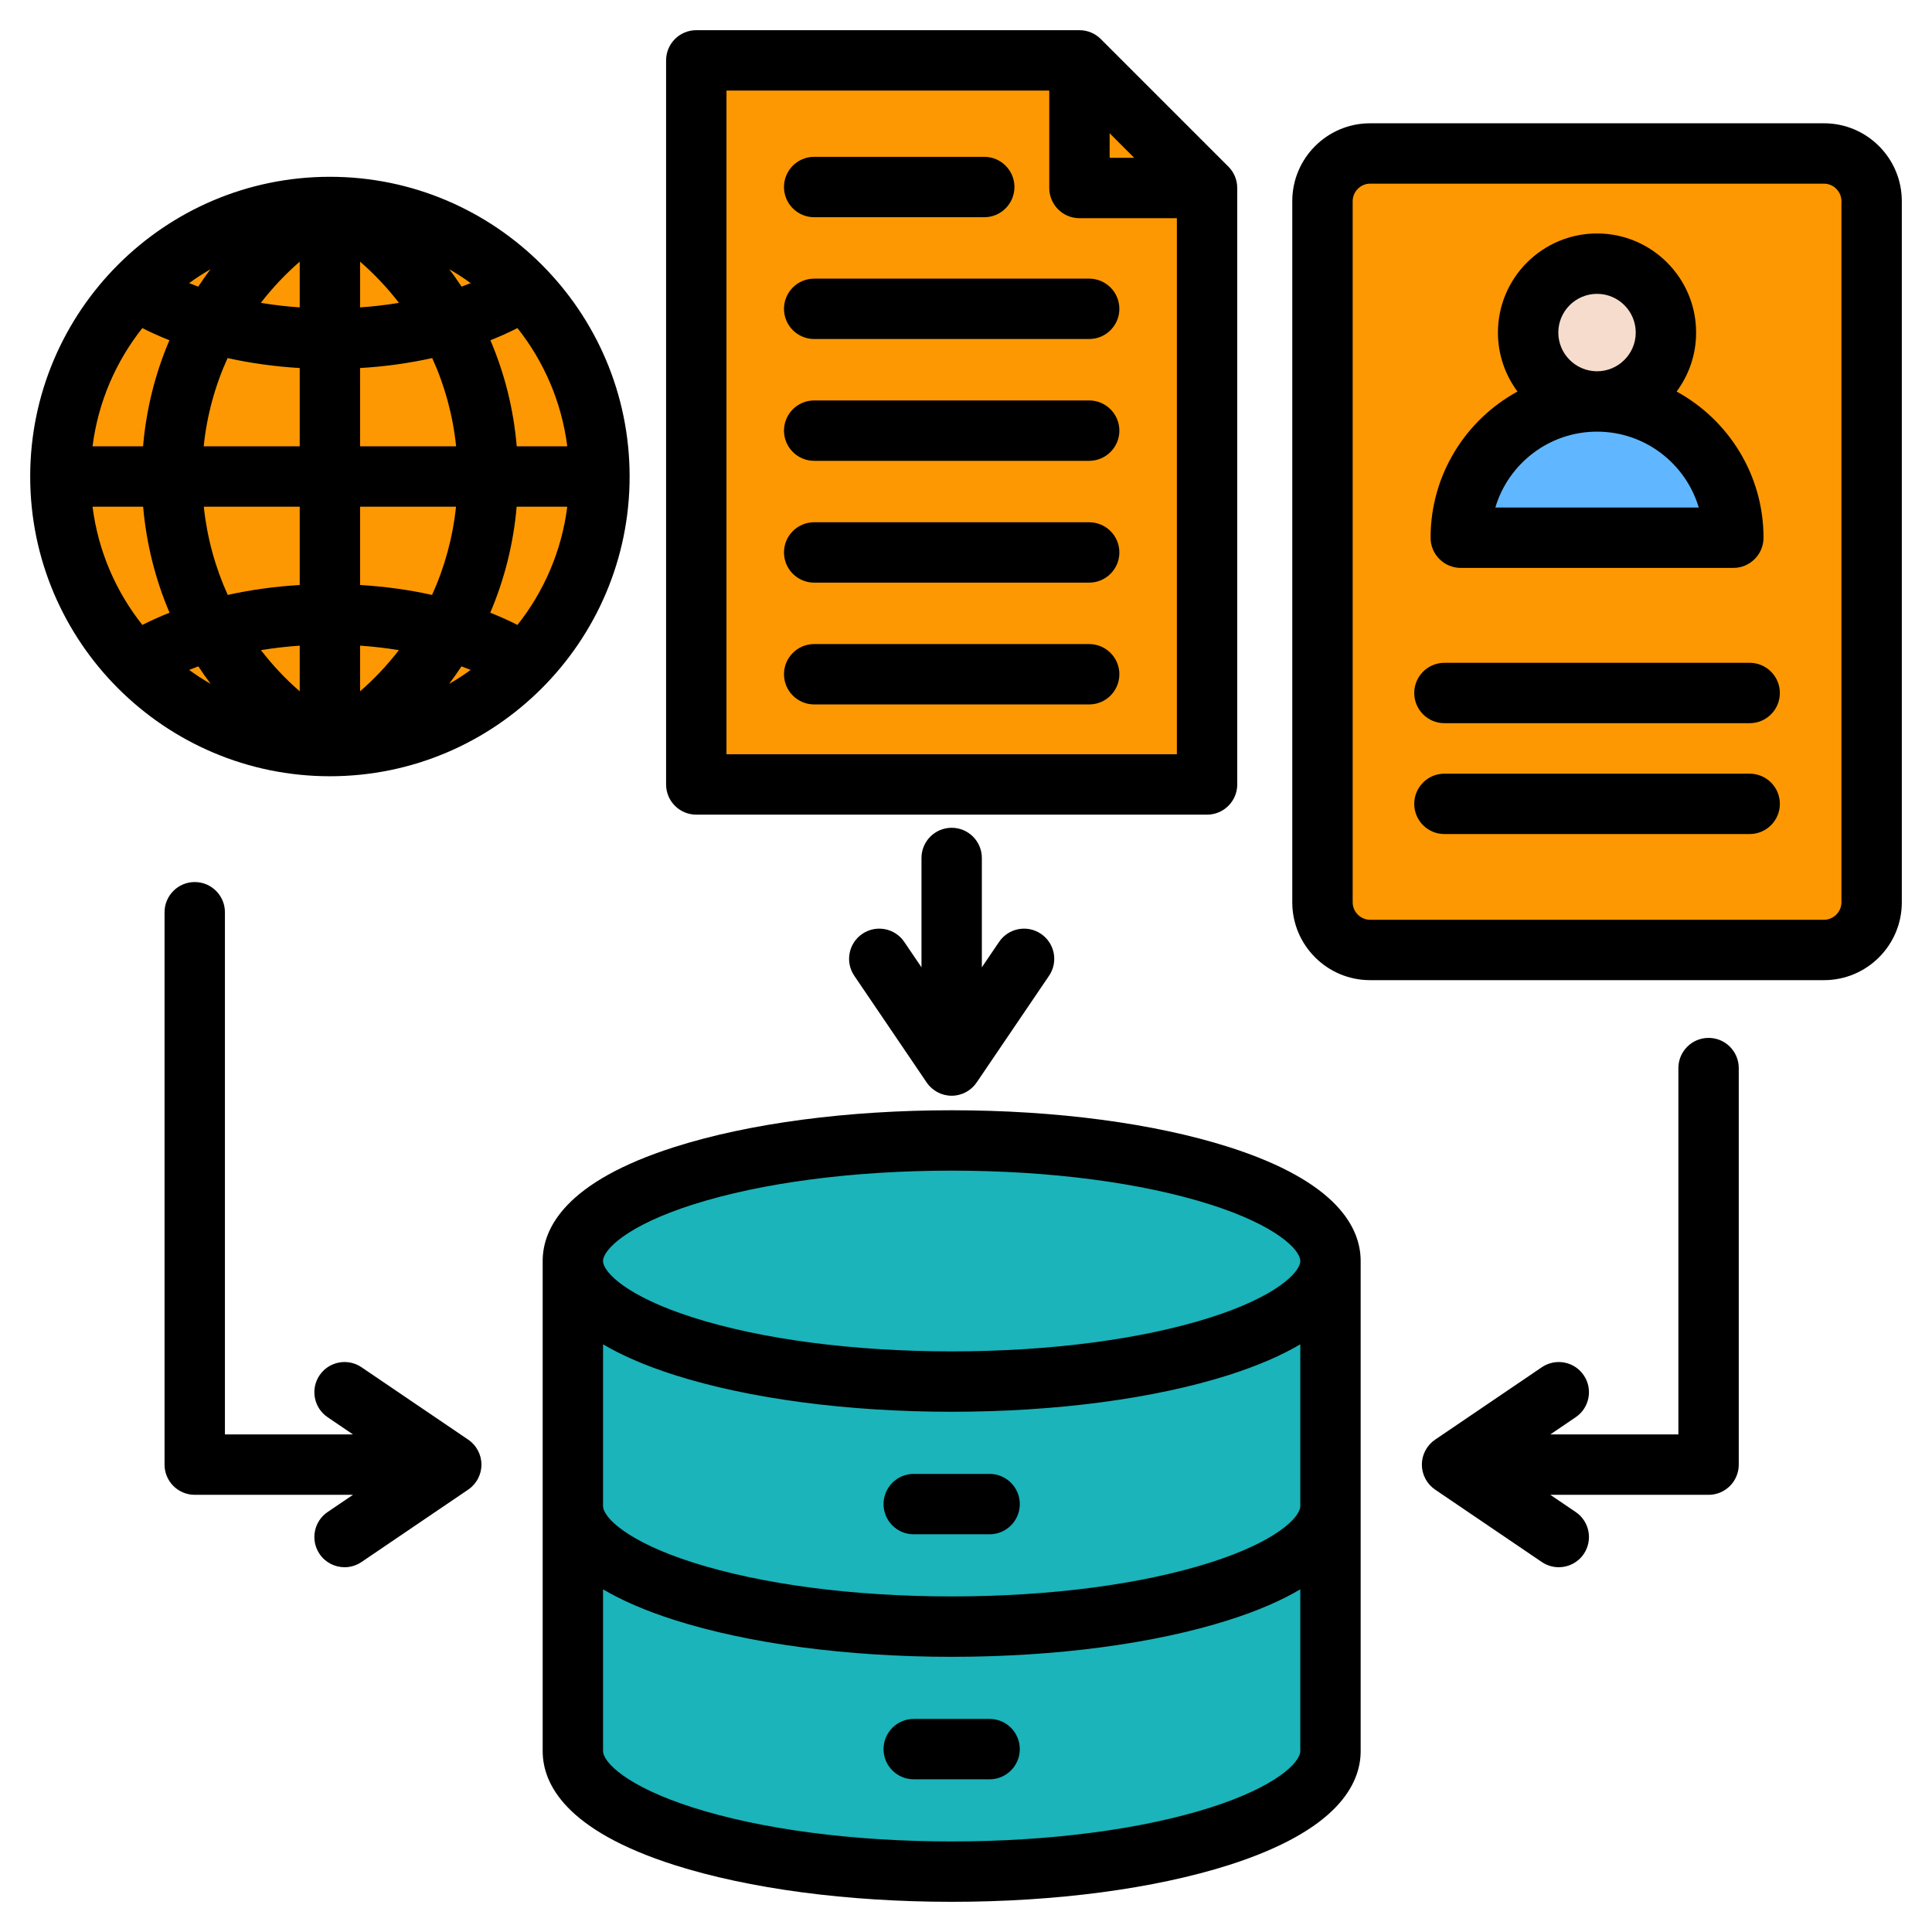 <svg xmlns="http://www.w3.org/2000/svg" xmlns:xlink="http://www.w3.org/1999/xlink" xmlns:svgjs="http://svgjs.dev/svgjs" id="Layer_1" height="300" viewBox="0 0 512 512" width="300"><g transform="matrix(1,0,0,1,0,0)"><g><g><g clip-rule="evenodd" fill-rule="evenodd"><path d="m352.591 334.179v129.87c0 17.647-44.946 31.952-100.389 31.952s-100.389-14.305-100.389-31.952v-129.87c0-17.647 44.946-31.952 100.389-31.952s100.389 14.305 100.389 31.952z" fill="#1ab4baff" data-original-color="#ffe177ff" stroke="none"></path><path d="m352.591 334.179v129.87c0 17.647-44.946 31.952-100.389 31.952-2.591 0-5.16-.031-7.702-.093 51.845-1.252 92.688-15.037 92.688-31.859v-129.87c0-16.822-40.843-30.607-92.688-31.859 2.542-.061 5.11-.093 7.702-.093 55.443 0 100.389 14.305 100.389 31.952z" fill="#1ab4baff" data-original-color="#ffd064ff" stroke="none"></path><path d="m151.813 399.113c0 17.647 44.946 31.952 100.389 31.952s100.389-14.305 100.389-31.952v-64.935c0 17.647-44.946 31.952-100.389 31.952s-100.389-14.305-100.389-31.952z" fill="#1ab4baff" data-original-color="#ffd064ff" stroke="none"></path><path d="m337.188 416.125c9.754-4.926 15.403-10.758 15.403-17.012v-64.935c0 6.253-5.649 12.086-15.403 17.012z" fill="#1ab4baff" data-original-color="#ffc338ff" stroke="none"></path></g><g><ellipse clip-rule="evenodd" cx="87.71" cy="126.561" fill="#fd9802ff" fill-rule="evenodd" rx="74.025" ry="74.025" transform="matrix(.961 -.276 .276 .961 -31.492 29.084)" data-original-color="#8ac9feff" stroke="none"></ellipse></g><g clip-rule="evenodd" fill-rule="evenodd"><g><path d="m191.526 16h91.639c1.929 0 3.588.687 4.952 2.051l29.713 29.713c1.364 1.364 2.051 3.023 2.051 4.952v148.167c0 3.857-3.146 7.003-7.003 7.003h-121.352c-3.857 0-7.003-3.146-7.003-7.003v-177.88c0-3.857 3.146-7.003 7.003-7.003z" fill="#fd9802ff" data-original-color="#eceff1ff" stroke="none"></path><g fill="#d1d1d6"><path d="m191.526 16h5.966v191.886h-5.966c-3.857 0-7.003-3.146-7.003-7.003v-177.88c0-3.857 3.146-7.003 7.003-7.003z" fill="#fd9802ff" data-original-color="#d1d1d6ff" stroke="none"></path><path d="m290.068 49.815h29.206c-.34-.743-.821-1.428-1.444-2.051l-29.713-29.713c-.623-.623-1.308-1.105-2.051-1.444v29.206c0 2.204 1.798 4.002 4.002 4.002z" fill="#fd9802ff" data-original-color="#d1d1d6ff" stroke="none"></path></g></g><g><path d="m363.083 40.669h120.302c6.938 0 12.615 5.677 12.615 12.615v185.854c0 6.938-5.677 12.615-12.615 12.615h-120.302c-6.939 0-12.615-5.677-12.615-12.615v-185.853c0-6.939 5.676-12.616 12.615-12.616z" fill="#fd9802ff" data-original-color="#837683ff" stroke="none"></path><path d="m485.771 40.898c5.808 1.124 10.229 6.263 10.229 12.387v185.854c0 6.938-5.677 12.615-12.615 12.615h-120.302c-6.123 0-11.263-4.421-12.386-10.229.773.15 1.571.229 2.386.229h120.302c6.938 0 12.615-5.677 12.615-12.615v-185.854c0-.816-.079-1.613-.229-2.387z" fill="#fd9802ff" data-original-color="#685e68ff" stroke="none"></path><path d="m423.234 107.89c18.959 0 34.507 14.608 36 33.183.063.784-.179 1.482-.712 2.061-.534.578-1.21.875-1.997.875h-66.583c-.787 0-1.463-.297-1.997-.875-.533-.578-.775-1.277-.712-2.061 1.495-18.575 17.042-33.183 36.001-33.183z" fill="#60b7ffff" data-original-color="#60b7ffff" stroke="none"></path><path d="m423.234 107.89c18.959 0 34.507 14.608 36.001 33.183.063.784-.179 1.482-.712 2.061-.534.578-1.21.875-1.997.875h-5.435c.787 0 1.463-.297 1.997-.875s.776-1.277.712-2.061c-1.422-17.679-15.575-31.764-33.283-33.081.897-.068 1.803-.102 2.717-.102z" fill="#41a8fcff" data-original-color="#41a8fcff" stroke="none"></path><ellipse cx="423.234" cy="87.033" fill="#f6dccdff" rx="18.261" ry="18.261" transform="matrix(1 -.021 .021 1 -1.72 8.83)" data-original-color="#f6dccdff" stroke="none"></ellipse><path d="m423.235 68.772c10.085 0 18.261 8.176 18.261 18.261s-8.176 18.261-18.261 18.261c-.586 0-1.164-.029-1.736-.082 9.271-.874 16.526-8.679 16.526-18.179s-7.255-17.304-16.526-18.179c.571-.054 1.15-.082 1.736-.082z" fill="#f1cbbcff" data-original-color="#f1cbbcff" stroke="none"></path></g></g></g><path clip-rule="evenodd" d="m423.233 114.391c12.727 0 23.506 8.491 26.956 20.11h-53.908c3.451-11.62 14.229-20.11 26.952-20.11zm0-36.519c5.658 0 10.256 4.598 10.256 10.26 0 5.65-4.598 10.259-10.256 10.259-5.653 0-10.266-4.609-10.266-10.259 0-5.662 4.613-10.26 10.266-10.26zm-36.111 72.629h72.227c4.42 0 8.002-3.58 8.002-8 0-16.691-9.32-31.251-23.031-38.74 3.252-4.37 5.168-9.779 5.168-15.63 0-14.481-11.776-26.261-26.255-26.261-14.483 0-26.264 11.78-26.264 26.261 0 5.851 1.93 11.26 5.182 15.63-13.711 7.489-23.031 22.049-23.031 38.74 0 4.42 3.582 8 8.002 8zm84.559 33.15c0 4.42-3.582 8-8.002 8h-80.888c-4.42 0-8.002-3.579-8.002-8 0-4.411 3.582-8 8.002-8h80.888c4.42.001 8.002 3.59 8.002 8zm0 29.38c0 4.42-3.582 8-8.002 8h-80.888c-4.42 0-8.002-3.579-8.002-8 0-4.42 3.582-8 8.002-8h80.888c4.42 0 8.002 3.58 8.002 8zm16.319 26.11v-185.85c0-2.51-2.109-4.62-4.608-4.62h-120.313c-2.499 0-4.608 2.11-4.608 4.62v185.85c0 2.499 2.109 4.609 4.608 4.609h120.313c2.499.001 4.608-2.11 4.608-4.609zm-4.608-206.468h-120.313c-11.358 0-20.612 9.248-20.612 20.618v185.85c0 11.37 9.254 20.609 20.612 20.609h120.313c11.357 0 20.607-9.239 20.607-20.609v-185.85c-.001-11.37-9.25-20.618-20.607-20.618zm-355.803 355.467c0 2.651-1.313 5.132-3.507 6.621l-28.279 19.19c-1.374.93-2.937 1.38-4.486 1.38-2.561 0-5.079-1.23-6.627-3.51-2.48-3.661-1.525-8.631 2.128-11.12l6.735-4.56h-41.942c-4.42 0-8.002-3.58-8.002-8.002v-146.389c0-4.409 3.582-8 8.002-8 4.415 0 7.997 3.591 7.997 8v138.39h33.941l-6.731-4.569c-3.653-2.481-4.608-7.46-2.128-11.111 2.481-3.659 7.456-4.609 11.113-2.129l28.279 19.189c2.194 1.49 3.507 3.971 3.507 6.62zm333.2-105.089v105.089c0 4.422-3.577 8.002-7.997 8.002h-41.943l6.731 4.56c3.662 2.489 4.608 7.459 2.132 11.12-1.539 2.28-4.062 3.51-6.623 3.51-1.549 0-3.111-.451-4.49-1.38l-28.279-19.19c-2.189-1.489-3.511-3.97-3.511-6.621 0-2.649 1.323-5.13 3.511-6.619l28.279-19.189c3.662-2.481 8.632-1.53 11.113 2.129 2.476 3.652 1.53 8.631-2.132 11.111l-6.731 4.569h33.941v-97.089c0-4.42 3.591-8 8.002-8 4.42-.002 7.997 3.578 7.997 7.998zm-200.588-55.681v28.971l4.57-6.731c2.481-3.659 7.456-4.609 11.108-2.129 3.657 2.48 4.613 7.459 2.127 11.109l-19.185 28.28c-1.487 2.19-3.968 3.51-6.618 3.51-2.655 0-5.135-1.32-6.623-3.51l-19.185-28.28c-2.48-3.65-1.525-8.629 2.128-11.109 3.657-2.48 8.632-1.53 11.113 2.129l4.566 6.731v-28.971c0-4.409 3.582-8 8.002-8 4.419 0 7.997 3.591 7.997 8zm36.441-80.969c0 4.42-3.587 8-8.002 8h-72.872c-4.42 0-8.002-3.58-8.002-8s3.582-8 8.002-8h72.872c4.415 0 8.002 3.58 8.002 8zm0-64.559c0 4.42-3.587 8-8.002 8h-72.872c-4.42 0-8.002-3.58-8.002-8s3.582-8 8.002-8h72.872c4.415-.001 8.002 3.579 8.002 8zm-88.876-32.281c0-4.42 3.582-8.001 8.002-8.001h45.068c4.42 0 8.002 3.58 8.002 8.001 0 4.42-3.582 8-8.002 8h-45.068c-4.42 0-8.002-3.58-8.002-8zm88.876 64.559c0 4.42-3.587 8.002-8.002 8.002h-72.872c-4.42 0-8.002-3.582-8.002-8.002s3.582-8 8.002-8h72.872c4.415.001 8.002 3.58 8.002 8zm0 64.56c0 4.411-3.587 8.002-8.002 8.002h-72.872c-4.42 0-8.002-3.591-8.002-8.002 0-4.418 3.582-8 8.002-8h72.872c4.415 0 8.002 3.582 8.002 8zm-104.117-154.678v175.888h119.357v-142.069h-25.817c-4.42 0-7.997-3.591-7.997-8v-25.819zm101.542 11.309 6.505 6.511h-6.505zm-109.543 180.579h135.356c4.42 0 8.002-3.589 8.002-8v-158.068c0-2.131-.842-4.161-2.339-5.661l-33.819-33.818c-1.501-1.502-3.535-2.344-5.658-2.344h-101.542c-4.42 0-8.002 3.582-8.002 8.002v191.889c0 4.411 3.582 8 8.002 8zm-47.394-50.279c-2.302-1.169-4.716-2.25-7.211-3.24 3.761-8.81 6.152-18.27 6.999-28.09h13.414c-1.487 11.739-6.189 22.49-13.202 31.33zm-112.607-31.33h13.41c.857 9.82 3.238 19.28 6.999 28.09-2.494.99-4.904 2.071-7.206 3.24-7.014-8.84-11.716-19.591-13.203-31.33zm13.202-47.34c2.292 1.17 4.688 2.249 7.169 3.229-3.77 8.82-6.147 18.29-6.98 28.111h-13.391c1.487-11.74 6.189-22.49 13.202-31.34zm57.702 31.34v-20.75c6.623-.39 13.029-1.289 19.115-2.641 3.332 7.322 5.488 15.191 6.331 23.391zm0 36.751v-20.751h25.422c-.866 8.2-3.027 16.069-6.35 23.38-6.071-1.35-12.468-2.24-19.072-2.629zm26.867 21.559c.824.3 1.638.611 2.438.939-1.831 1.34-3.742 2.58-5.719 3.71 1.144-1.508 2.236-3.069 3.281-4.649zm-26.867 6.61v-12.1c3.469.239 6.905.631 10.275 1.19-3.031 3.94-6.462 7.6-10.275 10.91zm-39.589-1.96c-1.972-1.13-3.883-2.37-5.719-3.71.805-.329 1.619-.639 2.443-.939 1.044 1.579 2.136 3.14 3.276 4.649zm23.59-10.14v12.1c-3.813-3.309-7.244-6.97-10.275-10.91 3.366-.55 6.802-.951 10.275-1.19zm0-36.82v20.751c-6.608.39-13 1.28-19.072 2.629-3.323-7.311-5.483-15.18-6.35-23.38zm0-36.75v20.751h-25.45c.847-8.2 3.003-16.07 6.335-23.391 6.087 1.35 12.493 2.25 19.115 2.64zm-26.895-21.57c-.814-.3-1.619-.611-2.415-.93 1.817-1.329 3.709-2.55 5.663-3.679-1.13 1.498-2.217 3.039-3.248 4.609zm26.895-6.621v12.12c-3.478-.239-6.928-.64-10.303-1.201 3.036-3.937 6.481-7.598 10.303-10.919zm39.647 2.012c1.953 1.129 3.841 2.35 5.658 3.679-.791.32-1.596.631-2.41.93-1.036-1.57-2.119-3.111-3.248-4.609zm-23.648-2.012c3.822 3.321 7.263 6.981 10.303 10.92-3.375.561-6.825.962-10.303 1.201zm54.906 48.941h-13.396c-.829-9.82-3.205-19.291-6.976-28.111 2.48-.98 4.876-2.059 7.169-3.229 7.013 8.85 11.715 19.6 13.203 31.34zm-62.903-71.43c-43.797 0-79.428 35.631-79.428 79.43 0 43.791 35.631 79.431 79.428 79.431 43.793 0 79.424-35.64 79.424-79.431 0-43.8-35.631-79.43-79.424-79.43zm182.825 416.68c0 4.42-3.582 8-7.997 8h-20.108c-4.42 0-8.002-3.58-8.002-8 0-4.411 3.582-8 8.002-8h20.108c4.415 0 7.997 3.589 7.997 8zm0-64.93c0 4.42-3.582 8-7.997 8h-20.108c-4.42 0-8.002-3.58-8.002-8s3.582-8 8.002-8h20.108c4.415.001 7.997 3.581 7.997 8zm50.505-49.451c-18.202 5.791-42.541 8.98-68.556 8.98s-50.364-3.188-68.56-8.98c-17.482-5.569-23.831-11.999-23.831-14.97 0-2.97 6.35-9.408 23.831-14.968 18.197-5.791 42.546-8.982 68.56-8.982 26.015 0 50.354 3.19 68.556 8.982 17.491 5.56 23.831 11.999 23.831 14.968-.001 2.971-6.341 9.401-23.831 14.97zm0 64.931c17.491-5.56 23.831-12.001 23.831-14.97v-42.851c-4.839 2.852-11.042 5.611-18.978 8.142-19.722 6.269-45.793 9.73-73.408 9.73-27.62 0-53.687-3.461-73.413-9.73-7.931-2.53-14.135-5.29-18.978-8.142v42.851c0 2.97 6.35 9.41 23.831 14.97 18.197 5.799 42.546 8.989 68.56 8.989s50.353-3.19 68.555-8.989zm0 64.94c17.491-5.571 23.831-12.001 23.831-14.97v-42.86c-4.839 2.86-11.042 5.621-18.978 8.14-19.722 6.281-45.793 9.741-73.408 9.741-27.62 0-53.687-3.46-73.413-9.741-7.931-2.518-14.135-5.28-18.978-8.14v42.86c0 2.969 6.35 9.399 23.831 14.97 18.197 5.79 42.546 8.98 68.56 8.98s50.353-3.19 68.555-8.98zm4.852-175.061c-19.722-6.279-45.793-9.73-73.408-9.73-27.62 0-53.687 3.451-73.413 9.73-28.91 9.2-34.977 21.51-34.977 30.22v129.871c0 8.7 6.067 21.01 34.977 30.22 19.727 6.27 45.793 9.73 73.413 9.73 27.615 0 53.686-3.461 73.408-9.73 28.91-9.209 34.977-21.519 34.977-30.22v-129.871c0-8.71-6.067-21.019-34.977-30.22z" fill-rule="evenodd" fill="#0000008c" data-original-color="#000000ff" stroke="none"></path></g></g></svg>